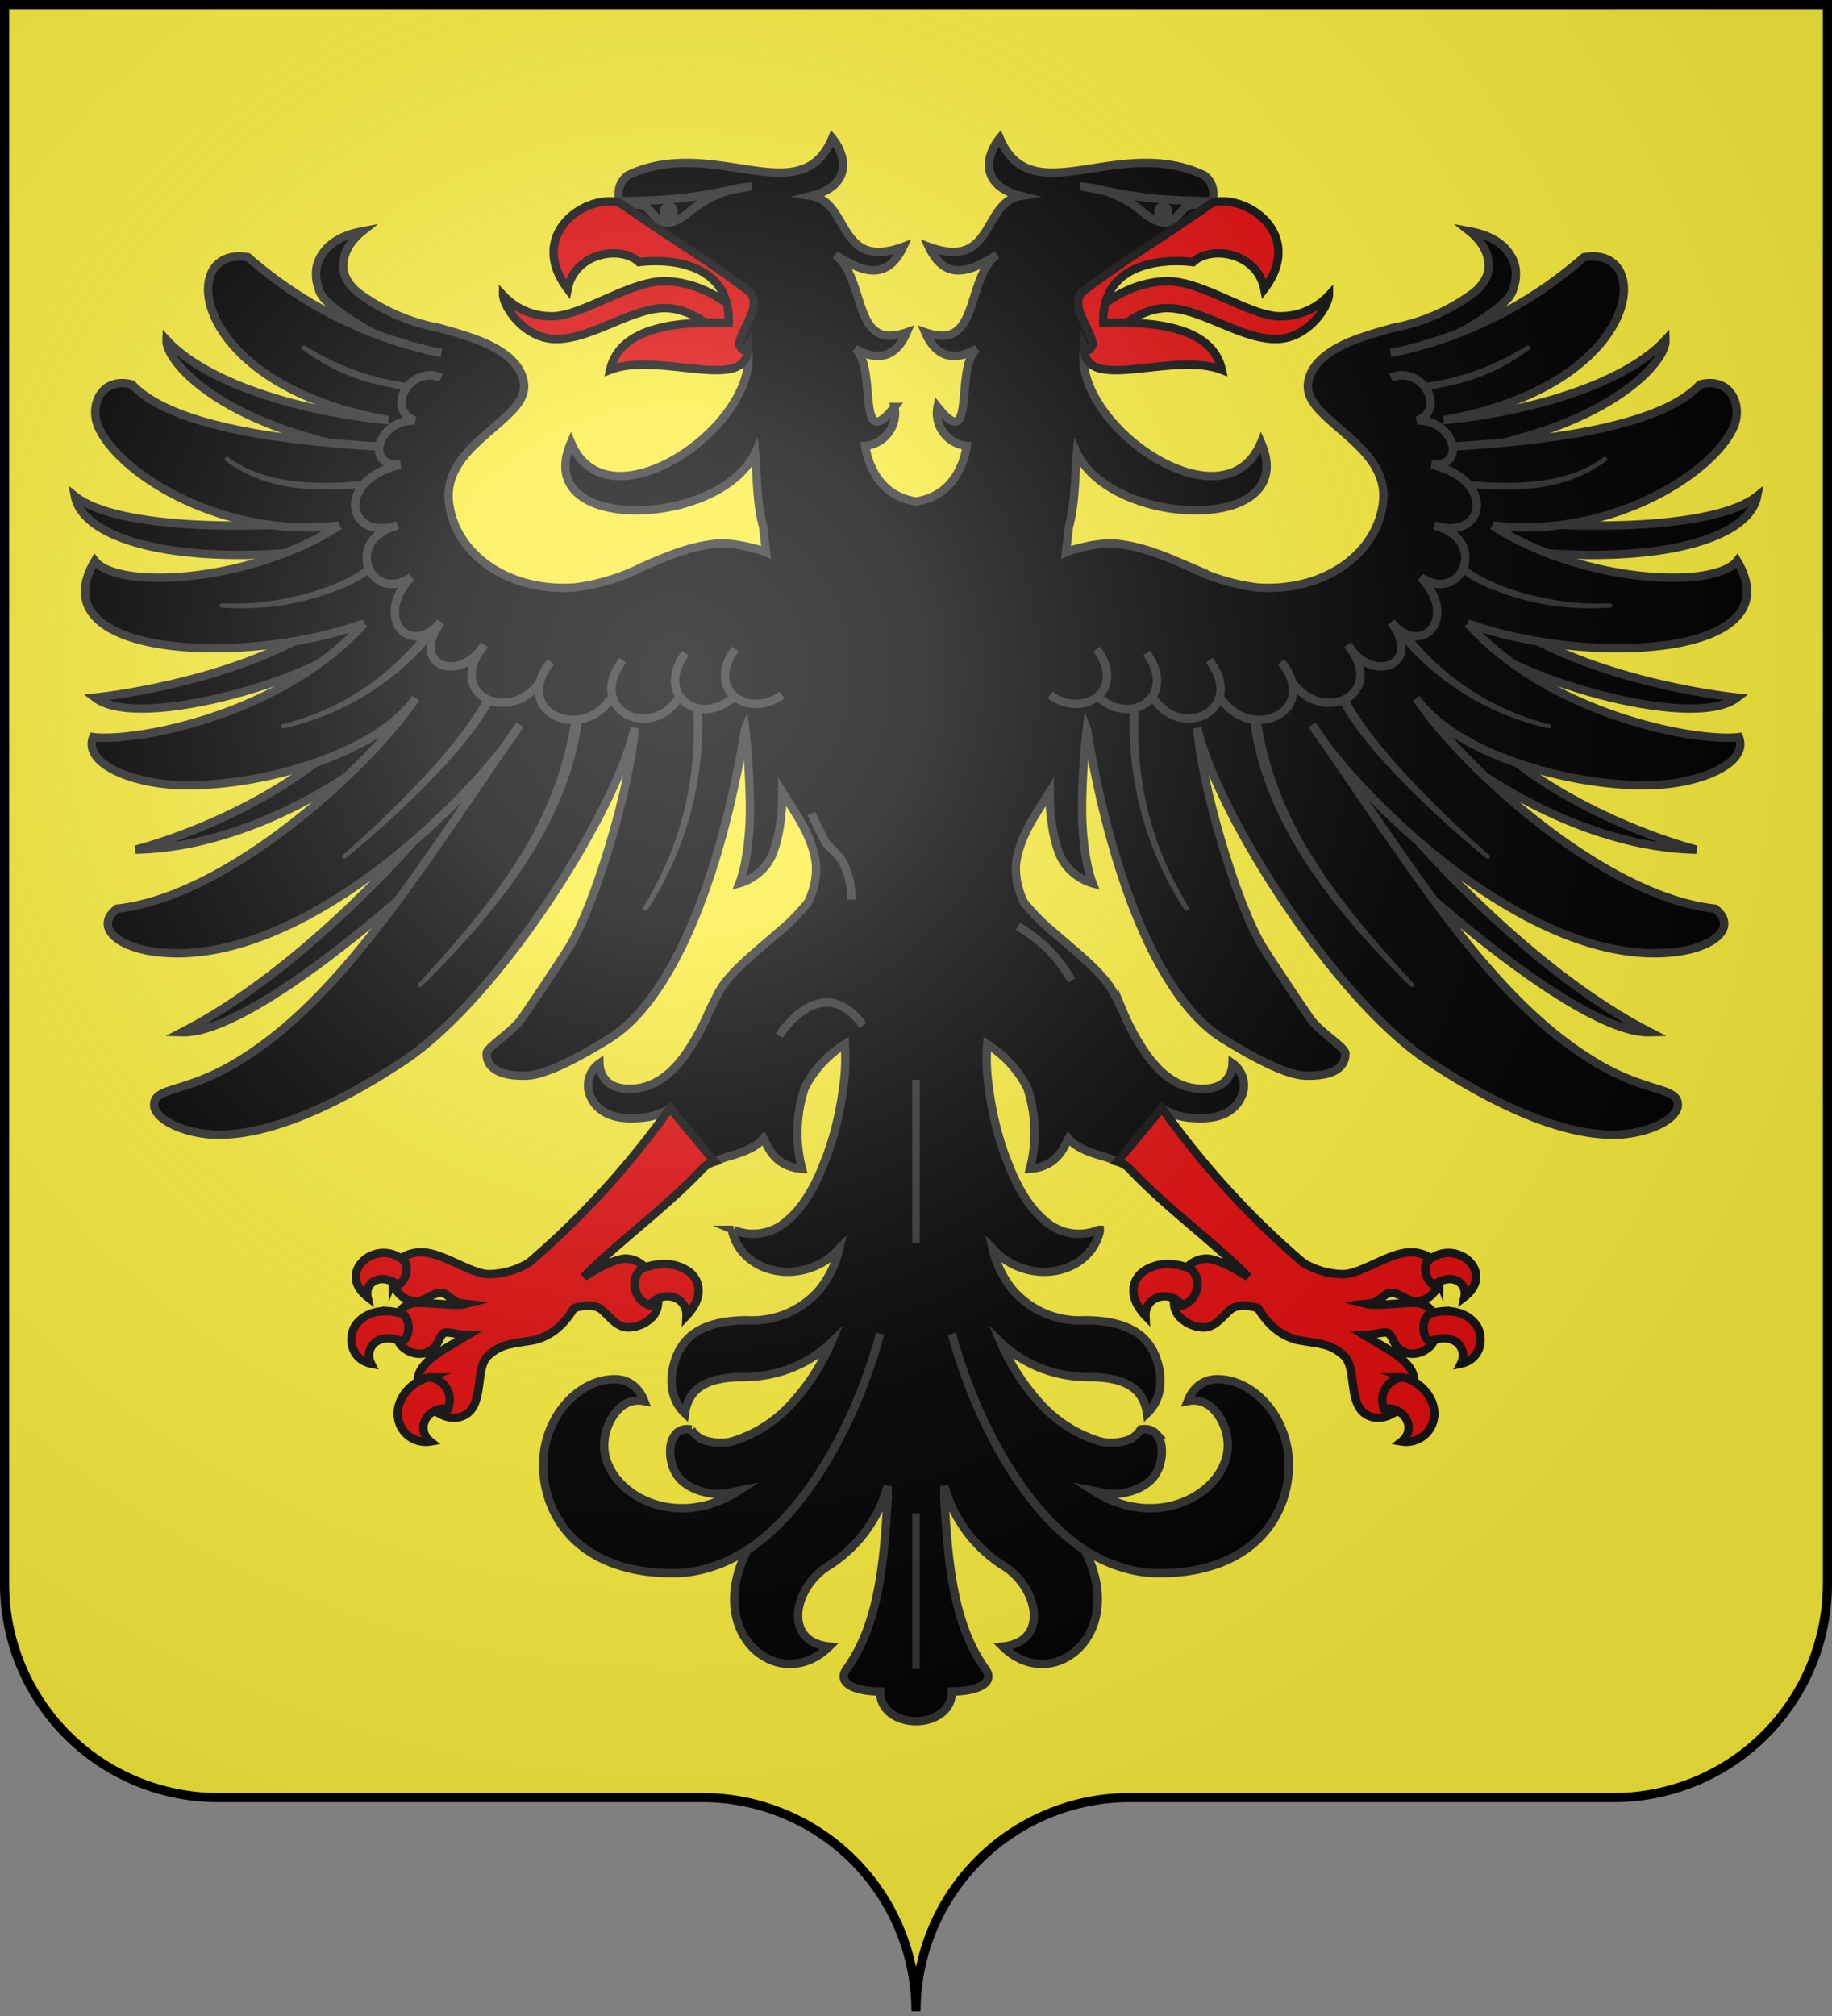 <svg xmlns="http://www.w3.org/2000/svg" xmlns:xlink="http://www.w3.org/1999/xlink" width="600" height="660" fill="#fcef3c"><rect width="100%" height="100%" fill="#808080" stroke="none"/><radialGradient id="c" cx="221" cy="226" r="300" gradientTransform="matrix(1.35 0 0 1.35 -77 -85)" gradientUnits="userSpaceOnUse"><stop offset="0" stop-color="#fff" stop-opacity=".3"/><stop offset=".2" stop-color="#fff" stop-opacity=".25"/><stop offset=".6" stop-color="#666" stop-opacity=".13"/><stop offset="1" stop-opacity=".13"/></radialGradient><path id="b" d="M1.5 1.5h597v517a70 70 0 0 1-70 70H370a70 70 0 0 0-70 70 70 70 0 0 0-70-70H71.5a70 70 0 0 1-70-70Z"/><g stroke-width="3"><g fill="#000" stroke="#333" stroke-miterlimit="6" stroke-width="2.8" transform="matrix(.98 0 0 .98 6 -22)"><path d="M288 587.5c-8 0-14.7-2.6-11.2-7.5 10.78-15 12.51-35.54 13.75-57.57a62.32 62.32 0 0 1 .01-3.55 46.3 46.3 0 0 1-20.06 26.82c-11.5 7.3-15 25.3.5 26.8-16.4 16.2-42-3.8-27.4-32.2-7.6 4.7-15.8 7.7-25 7.7-15.1 0-26-4.6-33-11.4-7-6.9-10.2-15.9-10.2-24.9 0-7.2 2.6-14.4 7-19.7 4.3-5.2 10.4-8.8 17-8.8 4.8 0 8.2 3.1 9.8 7.3-4.2-.8-7.4 1-9.7 4a18 18 0 0 0-3.7 10.8c0 15.4 23 29.2 44.8 15.2-2.6.5-5.2 1.3-8.2 1-3.8-.5-7.5-1.7-10.2-4-3.2-2.6-4.6-7.1-4.3-11a8.2 8.2 0 0 1 1.8-5c1.2-1.3 2.9-1.9 5.2-1.5a8.6 8.6 0 0 0 6.1 4 15 15 0 0 0 8.7-.4 44 44 0 0 0 19.3-12.9 71.8 71.8 0 0 0 12.6-19.7c-7.6 7.3-18 11.5-29.6 11.5-6.5 0-11.2 1.2-14.2 3.3-3 2.1-4.5 5.2-5 8.8-3.8-3.6-4.8-8.3-4.4-12.6.4-4.3 2-8.3 4-10.8 4.6-6 12.9-7.7 21.4-7.7a29.5 29.5 0 0 0 24-10.3 34 34 0 0 0 6.6-13.7c-.2.2-.4.3-.4.5a23 23 0 0 1-17 7.3c-8.1 0-16.2-4.6-18.4-13.4v-.4h.1v-.1h.1v-.1h.2a17 17 0 0 0 18.2-3.3c5.1-4.3 9.2-11.4 12.2-19.4 3.2-7.9 5.2-16.7 6.2-24.4.78-4.93.98-9.93.6-14.9a37 37 0 0 0-13.4 14.6 47.7 47.7 0 0 0-.9 27c-5.5-.4-8.9-3.1-11-6.6l-1.9-3.5c-2.4 2.9-6.7 4.5-10.7 5.7-2.3.5-6.4 2.3-8.3 2.8l-12.1-18.6c-4.5 2.5-7.3 3.3-13.3 3.3-7.6 0-11.7-3.3-13.4-7.3a9 9 0 0 1 3-11 9 9 0 0 0 2.7 6.2c1.6 1.4 4.1 2.3 7.3 2.3 9.5 0 16-6.8 20.8-14.6a77.7 77.7 0 0 0 6-11.6c1.8-3.6 3.2-6.6 4.5-8.4 4.2-5.9 11.8-11.8 18.4-17.6a68.4 68.4 0 0 0 10-10.1c1.6-3.2 2.6-6.9 2.7-10.3.2-3.3-.7-6.6-1.8-9.6-2.2-6-5.8-11-9.5-17v3.7c-.4 6.3-1.3 12.3-3.3 17.2-2 4.8-6.6 8.4-11 9.6 2-5 3.7-15.5 3.5-26.5-.1-8.4-.7-17.4-1.6-25.1-8.5 20.5-17.1-3-40.1-.9-66.6 6-169.1-24-76.9-120 1.6-1.7 3.1-3.4 4.9-5-8-3.6-27.8-14-30.1-20.2-1.7-4.3-1.7-8.8.8-12.3 2.2-3.6 6.5-6.5 13.5-7.8-5 4-6.3 8.2-6.4 11.3-.1 3.4 1.7 6.4 4.7 9a65.2 65.2 0 0 0 27.3 12c7.2 2 14.1 4 19.2 7 5.2 3 8.7 6.9 9.2 11.7.3 3.1-1.2 5.9-3.7 8.6-2.5 2.7-5.9 5.5-9.3 8.5-6.6 5.8-13.2 12.6-12.1 22.4 1.9 16.8 19.1 30.1 42.1 28.5a70 70 0 0 0 23-7.1c7.7-3.3 15.5-6.8 25-7.6 4-.1 8.5.7 12 1.7 1.5.3 2.7.8 3.9 1.3l-1-8.6c-2.2-7.9-2-17.4-2.7-24.6-12 25.1-74.9 27.1-61.5-3.5 12.3 29.7 64-6.3 59-32.1l-3.7 2.1c0-8.4 3.5-16.3-5.5-25.8-10.1-5.7-22.1-10.3-32.1-16.1-.1-6.1-4.7-12.5 1.3-17.4 28.6-13.6 57.7 13 68.3-12.4 4.7 5.7 6.9 15.8-7 19.3 13 2 8.7 25.1 30.7 17-4.7 9.9-11.7 10.1-22.7 2.6 10.7 8.5 5.5 32.5 23.9 26-4 9.3-10.7 9.3-17.3 5.4 7.6 5.9.2 36 13.2 19.5a11 11 0 0 1-9.8 13c1.6 9.1 6.5 16.9 17 18.6 10.5-1.7 15.4-9.5 17-18.6a11 11 0 0 1-9.8-13c13 16.5 5.6-13.6 13.2-19.5-6.6 3.9-13.3 3.9-17.3-5.4 18.4 6.5 13.2-17.5 23.9-26-11 7.5-18 7.3-22.7-2.6 22 8.1 17.7-15 30.7-17-13.9-3.5-11.7-13.6-7-19.3 10.6 25.4 39.7-1.2 68.3 12.4 6 4.9 1.4 11.3 1.3 17.4-10 5.8-22 10.4-32.1 16.1-9 9.5-5.5 17.4-5.5 25.8l-3.7-2.1c-5 25.8 46.7 61.8 59 32.1 13.4 30.6-49.5 28.6-61.5 3.5-.7 7.2-.5 16.7-2.7 24.6l-1 8.6c1.2-.5 2.4-1 3.9-1.3 3.5-1 8-1.8 12-1.7 9.5.8 17.3 4.3 25 7.6a70 70 0 0 0 23 7.1c23 1.6 40.2-11.7 42.1-28.5 1.1-9.8-5.5-16.6-12.1-22.4-3.4-3-6.8-5.8-9.3-8.5-2.5-2.7-4-5.5-3.7-8.6.5-4.8 4-8.7 9.2-11.7 5.1-3 12-5 19.2-7a65.2 65.2 0 0 0 27.3-12c3-2.6 4.8-5.6 4.7-9-.1-3.1-1.4-7.3-6.4-11.3 7 1.3 11.3 4.2 13.5 7.8 2.5 3.5 2.5 8 .8 12.3-2.3 6.2-22.1 16.6-30.1 20.2 1.8 1.6 3.3 3.3 4.9 5 92.2 96-10.3 126-76.9 120-23-2.1-31.6 21.4-40.1.9-.9 7.7-1.5 16.7-1.6 25.1-.2 11 1.5 21.5 3.5 26.5-4.4-1.2-9-4.8-11-9.6-2-4.9-2.9-10.9-3.3-17.2V287c-3.7 6-7.3 11-9.5 17-1.1 3-2 6.3-1.8 9.6.1 3.4 1.1 7.1 2.7 10.3a68.4 68.4 0 0 0 10 10.1c6.6 5.8 14.2 11.7 18.4 17.6 1.3 1.8 2.7 4.8 4.5 8.4a77.7 77.7 0 0 0 6 11.6c4.8 7.8 11.3 14.6 20.8 14.6 3.2 0 5.7-.9 7.3-2.3a9 9 0 0 0 2.7-6.2 9 9 0 0 1 3 11c-1.7 4-5.8 7.3-13.4 7.3-6 0-8.8-.8-13.3-3.3L370 411.3c-1.9-.5-6-2.3-8.3-2.8-4-1.2-8.3-2.8-10.7-5.7l-1.9 3.5c-2.1 3.5-5.5 6.2-11 6.6 2.3-8.9 2-18.27-.9-27a37 37 0 0 0-13.4-14.6c-.38 4.97-.18 9.97.6 14.9 1 7.7 3 16.5 6.2 24.4 3 8 7.1 15.1 12.2 19.4a17 17 0 0 0 18.2 3.3h.2v.1h.1v.1h.1v.4c-2.2 8.8-10.3 13.4-18.4 13.4a23 23 0 0 1-17-7.3c0-.2-.2-.3-.4-.5a34 34 0 0 0 6.6 13.7 29.5 29.5 0 0 0 24 10.3c8.5 0 16.8 1.7 21.4 7.7 2 2.5 3.6 6.5 4 10.8.4 4.3-.6 9-4.4 12.6-.5-3.6-2-6.7-5-8.8-3-2.1-7.7-3.3-14.2-3.3-11.6 0-22-4.2-29.6-11.5a71.8 71.8 0 0 0 12.6 19.7 44 44 0 0 0 19.3 12.9 15 15 0 0 0 8.7.4 8.6 8.6 0 0 0 6.1-4c2.3-.4 4 .2 5.2 1.5a8.2 8.2 0 0 1 1.8 5c.3 3.9-1.1 8.4-4.3 11-2.7 2.3-6.4 3.5-10.2 4-3 .3-5.6-.5-8.2-1 21.8 14 44.8.2 44.8-15.2a18 18 0 0 0-3.7-10.8c-2.3-3-5.5-4.8-9.7-4 1.6-4.2 5-7.3 9.8-7.3 6.6 0 12.7 3.6 17 8.8 4.4 5.3 7 12.5 7 19.7 0 9-3.2 18-10.2 24.9-7 6.8-17.9 11.4-33 11.4-9.2 0-17.4-3-25-7.7 14.6 28.4-11 48.4-27.4 32.2 15.5-1.5 12-19.5.5-26.8a46.3 46.3 0 0 1-20.06-26.82c.03 1.14.04 2.32 0 3.55 1.25 22.03 2.98 42.57 13.76 57.57 3.5 4.9-3.2 7.5-11.2 7.5 0 4.39-2.7 7.35-6.27 8.84-1.77.74-3.75 1.1-5.73 1.1-1.98 0-3.96-.37-5.73-1.1-3.58-1.49-6.27-4.45-6.27-8.84Z"/><g id="a"><path d="M123.7 162.8c-31.1-3-61.3-12.8-74.2-26.8-.3 6.9 17 28 66.5 37m-16.6 23.7c-19.4 2.3-66.2 2.9-80.5-8.5C21.7 203 54 212 103.7 205.9m43.6 79.5c-16.6 21.6-54.6 62.4-92.6 81.9 23.3.7 81.5-49.5 110.9-81.1m-48.7-27.5c-15.1 23.8-54.7 41.5-77.7 47.6 38-.8 74.3-24.7 91.4-40.3M109 225.4c-23.6 20.8-68.6 28.5-83.4 30.1 15.2 11.7 77.1-7.2 90.4-21.2"/><path d="M132.8 255.7C118 277.9 70.6 322 33 326c-8.4 6.3 1 14.9 20.2 14.9 47.2 0 100.8-54.4 114.4-76.3C133.4 314 108 355.8 74 376.7c-17.5 11-28.6 8.7-28.6 14.8 0 4.9 10.3 10 21.6 10 18.6 0 41.3-11.1 61.6-24.5 32.2-21.3 71.4-84 77.4-111.4-1.6 20.4-13.6 60-22 73.4-4 6.3-12.1 18.4-15.7 23.6-2.9 4.4-11.8 9.7-11.8 11.8 0 4 3.1 7.6 13 7.4 5.4 0 15-4.3 28-12.4 20.5-12.7 37-52.2 45.4-103.5M141.4 140.4a140 140 0 0 1-64.6-32C53 104 56.6 151 123.7 162.8m-3.4 8.8c-33.8-2-69.5-7-82.3-20.7-10-2.6-14.3 6.6-11.4 13.8 6.4 15.5 41.1 38 80.8 33.3m0 0c-30.4 19.5-74.5 21.4-81.8 11.8-19.2 32.2 49.6 35.5 90 20.9m0 0c-27.6 30.7-76.4 39.7-90.6 38-3.5 8.8 13.4 16.3 32.7 16.1 26.9-.4 62.6-11.3 75-29m68.1-166.1c23.7-.4 27.2-2 42.9-4.8a35 35 0 0 0-19 8c-2.7 2.4-6.9 5-9.9 3.4-2.3-1.2-3.8-4.2-5.8-5.1-1.1-.9-4.5.3-8.2-1.5Z"/><g fill="#e20909" stroke="#111"><path d="M162 121.1a22 22 0 0 0 15.7 7c10.3.5 26.7-12.2 39.1-11.7 10.2.5 18.2 5.5 23.2 10l-2 12.5c-3-4-10.7-13-21.2-13.5-11.5-.5-25.6 10.8-37.8 10.3-9.5-.4-16.4-9.8-17-14.6Z"/><path d="M200.6 90c-11.6-2.5-30.6 11-17 29 2.4-12.2 17.8-14.7 23.8-9 13.2-1.5 30.6 1.9 30 20.3-13.9-.4-36.2.2-39.6 15.7 16.7-6.4 46.5 8.4 46-7.8-1.4 2.8-2.4 0-3-.7 1.2-5.8 8.5-13.9 3-18-14.9-11.2-23-15.5-43.1-29.5h-.1Zm17.2 302.6a285 285 0 0 1-47.2 51.7c-4 2.4-8.5 3.7-13.2 3.8-3.2 0-7.2-1.9-11.1-3.7-4-1.8-8-3.6-11.6-3.6-2.3 0-4.7.6-6.4 1.8l-3.1 7.6a8 8 0 0 0 7.8 7c1.6 0 2.9-.8 4.2-1.5a8 8 0 0 1 4.1-1.3c1 0 1.7.5 2.7 1.3 1 .7 2 1.6 3.4 2 .6.2 1.4.2 2.2.3l-.8.2c-3.3.5-9.8-.5-15.5-.5a7.4 7.4 0 0 0-6 3l-.8 9 1.2 2c1.4 1.6 3.7 3 6.5 3 1.7 0 2.8-.6 3.8-1.3 1-.7 1.7-1.6 2.2-2.5.5-1 .8-1.8 1.3-2.4.4-.6.8-.9 1.3-.9 1.6 0 3 .3 4.3.6l3.2.2-3.3 2c-3.1 1.8-6.1 3.5-8.5 5.4-2.5 2-4.2 4-4.7 6-.3.7-.3 1.5-.2 2.2l5.6 9.6c1.4 1.3 3.7 2.3 6 2.5 2.3 0 4.6-.7 6.2-2.8 2-2.6 2.3-6.4 2.8-9.9.4-3.5 1-6.7 3.3-8.5 2.4-2 4.7-3 7-3.4 2.4-.6 5-.8 8-1.4 5-1.2 9.5-4.5 13.2-10.6 2.5-.9 6.1-1.4 8.6 0 1.2.8 2.5 2.3 4 3.7 1.5 1.4 3.3 2.7 5.5 2.7s4.8-.8 6.7-2.3c2-1.4 3.3-3.5 3.3-6.2v-1.2l-4.4-10.4a9.1 9.1 0 0 0-6.4-2.9c-2 0-5.2 1.3-8.4 2.8L189 449c11-11.3 28.4-23.9 40-36.5.7-.6 2-1.5 3.7-2l-14.9-17.9Z"/><path d="M121.7 441c-7.3.3-13 8.5-5 14.7-1-4.8 4.3-8.3 10.2-4 2.3-1 4-5.5 2.1-8-2.2-2-5-2.8-7.3-2.7Zm92.8 3.8c-2.2.1-4.5.7-6.5 1.7-3.7 3.5-2.2 10.3 3 12 4.5-5.6 12.6-2.8 12.3 3.5 5.7-6 4.7-11.6 1-14.6a14 14 0 0 0-9.8-2.6ZM123 460.5h-1.6c-3.6.3-6.6 1.9-8.5 4.4-2.9 3.9-2.1 11.6 5 13.1-2.6-5.2 2.5-11 10.4-7.3 2.5-1.7 3-6.7.3-9.3-1.9-.6-3.8-.9-5.6-1Zm13.6 22.1c-5.7 2-9.6 6.7-9.8 11.7a9.4 9.4 0 0 0 10.9 9.7c-5-4-1.4-11.7 5.9-11 2.1-5-1.7-10.6-7-10.4Z"/></g><g fill="#333"><path d="M219 93.2c0 1-.7 1.8-1.6 1.8-.9 0-1.7-.8-1.7-1.8s.8-1.8 1.7-1.8c.9 0 1.6.8 1.6 1.8Z"/><path stroke="none" d="M95 139.2c11 8.1 20.3 11.3 35 13.7l2-2.3A83 83 0 0 1 96 138c-1-.5-2 .6-1 1.2Zm-25.8 37.2c11 8 24.2 11 45.8 9l3-2.6c-21.2 2.5-37.4.2-47.6-7.5-.9-.7-1.9.6-1.2 1Zm47.8 34.8c-6.7 5.2-16.8 9-26 10.8a85 85 0 0 1-22.7 2c-1.3 0-1.4 1.3-.3 1.4 5 .4 14.3.5 23.8-1.4 9.4-2 20-5.6 26-10.3l-.8-2.5Zm21.3 22.8-3.5.6a86 86 0 0 1-46.5 29.8c-1.1.3-.6 1.6.6 1.3a90.7 90.7 0 0 0 49.6-30.4l-.2-1.3Zm17.6 21c-10.9 21.8-47.4 53-47.4 53-1 .9.4 1.7 1.1 1 0 0 38.3-30.8 49.3-53l-3-1Zm69.6 3.3c1.5 25-4.3 47.2-16.7 67.3-.5 1 1 1.4 1.6.6a113.9 113.9 0 0 0 18-68.2l-3 .3Zm-40.6 4.2c-5.2 34.4-24 59-51.2 88.5-.7.7.5 1.7 1.3.8 21.9-21.8 49-52.3 53.4-89.2h-3.5Z"/></g><path fill="none" d="M243.6 540.3c23.7-15.6 38.8-50.8 44.4-72.3m-48.4-228.7c-10.2 13.7 4.4 23.5 15.6 15.3m-32.2-14c-10.6 14.3 5 24.9 16.2 14.6M202 243c-12.5 16.3 9 27.4 18.8 12.5m-42.8-12c-13.3 16.4 9.7 27.3 20 12.4m-56.7-107.3c-10.3-4.3-18.8 10.4-8.8 14.4-12-.6-17.2 15.4-4.8 14.7-22 5-17.9 25.8-1 20.3-18.7 5-8.7 26.5 4.6 17.3-12.9 13.3-.4 27.2 9.9 15-10.7 14.5 6.3 20.7 14.5 7.6-13.4 16.4 8.2 27.1 18.7 12.3"/></g><use xlink:href="#a" x="-600" transform="scale(-1 1)"/><path fill="none" d="m265 294.2 4.8 9.8 3.9 4c2.3 2.3 4.8 8 4.7 15m-24.1 45.4s14-22.4 28-3.4m51.7-33.1c7 4.1 12.8 9.1 18 18.1"/><path fill="#333" stroke="none" d="M298.75 383.2h2.5v54.5h-2.5zm0 144.8h2.5v52h-2.5z"/></g><use xlink:href="#b" fill="url(#c)" stroke="#000"/></g></svg>